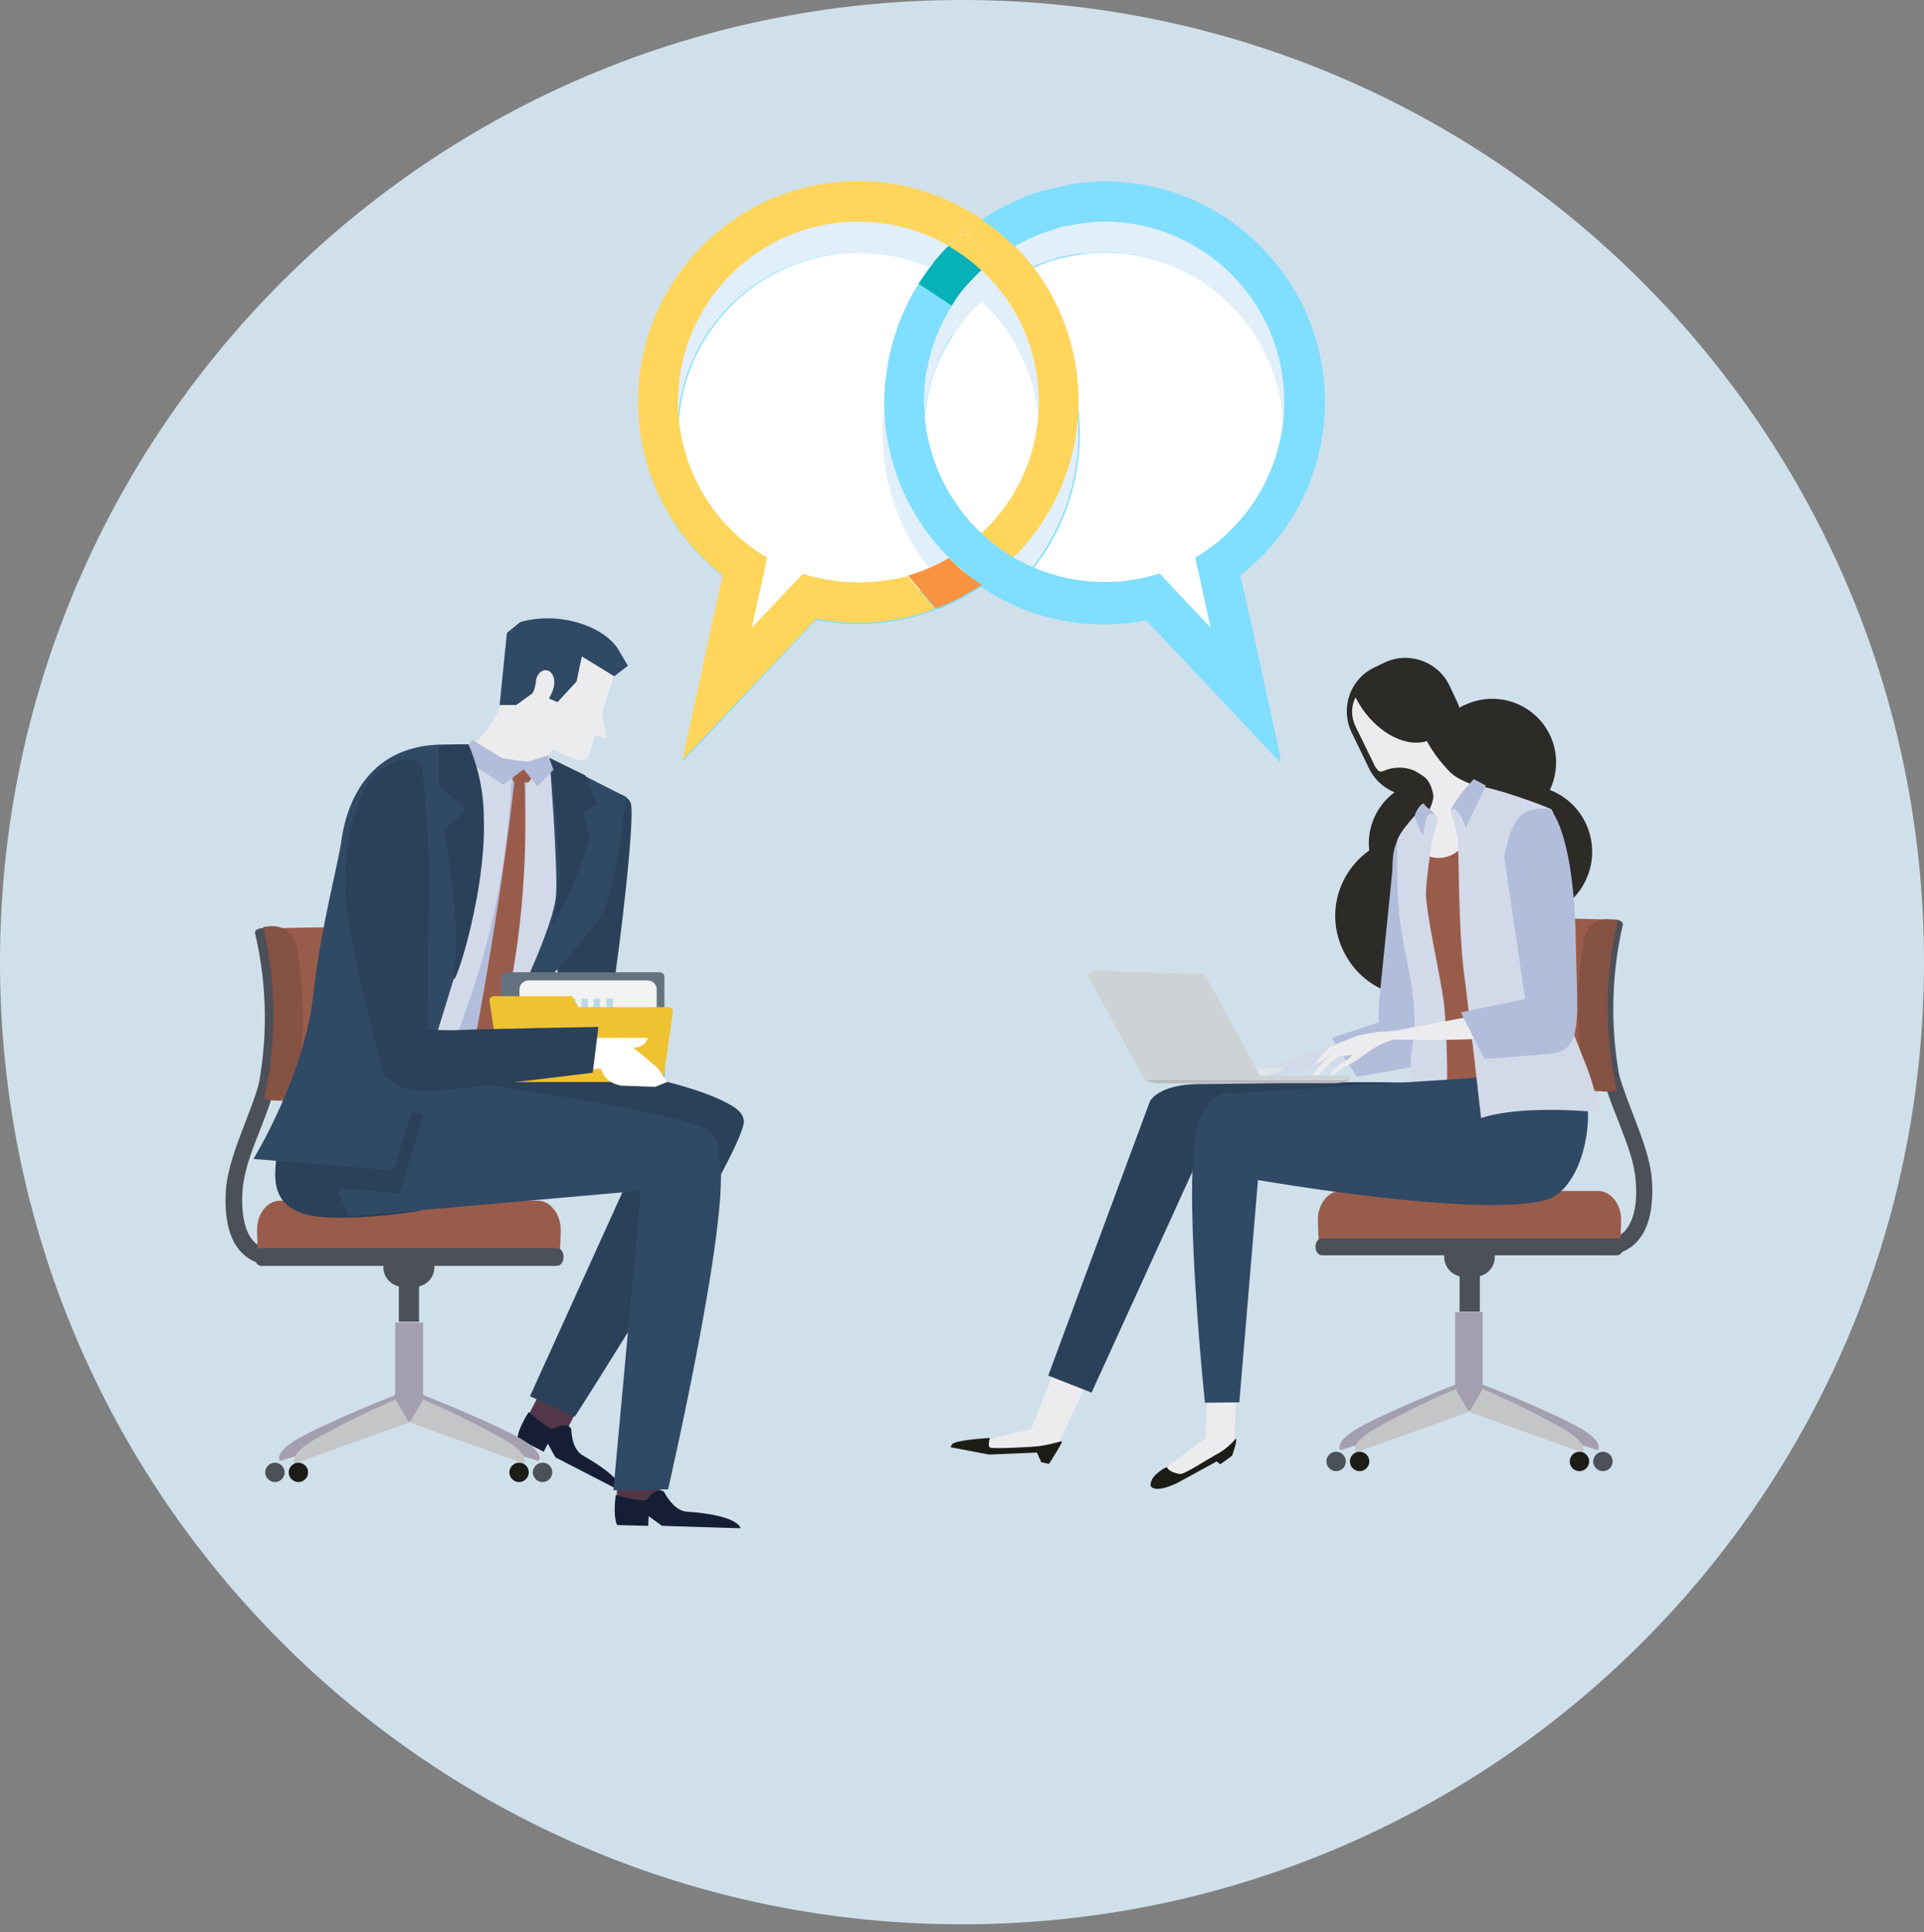 <?xml version="1.0" encoding="utf-8"?>
<!-- Generator: Adobe Illustrator 26.5.0, SVG Export Plug-In . SVG Version: 6.00 Build 0)  -->
<svg version="1.1" id="Capa_1" xmlns="http://www.w3.org/2000/svg" xmlns:xlink="http://www.w3.org/1999/xlink" x="0px" y="0px"
	 viewBox="0 0 475.2 477.1" style="enable-background:new 0 0 475.2 477.1;" xml:space="preserve">
<rect x="0" y="0" width="475.2" height="477.1" fill="#808080" stroke="none"/>
<style type="text/css">
	.st0{fill:#D0E0EA;}
	.st1{fill:#513747;}
	.st2{fill:#2B4159;}
	.st3{fill:#151E35;}
	.st4{fill:#4B5059;}
	.st5{fill:#A49FAE;}
	.st6{fill:#C4C5C7;}
	.st7{fill:#1D1D18;}
	.st8{fill:#995C4B;}
	.st9{fill:#855243;}
	.st10{fill:#304965;}
	.st11{fill:#ECECEE;}
	.st12{fill:#D2D9E8;}
	.st13{fill:#B2BDDB;}
	.st14{fill:#647280;}
	.st15{fill:#F2F2F2;}
	.st16{fill:#E0E0E0;}
	.st17{fill:url(#Path_907_00000067930558752965532440000013999386814148221341_);}
	.st18{fill:#BAD7ED;}
	.st19{fill:#EFC231;}
	.st20{fill:#FFFFFF;}
	.st21{fill:#2C2B28;}
	.st22{fill:#DFE5EA;}
	.st23{fill:#CDD3D5;}
	.st24{fill:#B7BCBE;}
	.st25{fill:#80DEFF;}
	.st26{fill:none;}
	.st27{fill:#E1EFFA;}
	.st28{fill:#06B2B8;}
	.st29{fill:#FFD55C;}
	.st30{fill:#F89440;}
	.st31{fill:#16C6CC;}
</style>
<g id="Capa_2_00000103957549337331729840000006692776077900332206_">
	<g id="Register_-_E-mail_validation">
		<path id="Path_857" class="st0" d="M237.6,0L237.6,0C106.4,0,0,106.4,0,237.6l0,0c0,131.2,106.4,237.6,237.6,237.6l0,0
			c131.2,0,237.6-106.4,237.6-237.6l0,0C475.2,106.4,368.8,0,237.6,0z"/>
		
			<rect id="Rectangle_1284" x="129.8" y="341.5" transform="matrix(0.455 -0.891 0.891 0.455 -233.662 311.406)" class="st1" width="15.4" height="10.1"/>
		<path id="Path_861" class="st2" d="M158.4,284.1l-27.5,60.7l11.1,5c0,0,44.4-69.2,41.6-73.5S159.9,281.2,158.4,284.1z"/>
		<path id="Path_862" class="st3" d="M127.8,355.2l6.5,3.3l1-2l1.9,3.4l16.5,8.5c0,0,1.1-2.8-9.8-9c-2.8-1.6-2.8-6.5-2.8-6.5
			s-0.7-2-4.4-0.1c-1,0.5-6.1-4.1-6.1-4.1S128,352.6,127.8,355.2z"/>
		<g id="Group_2102">
			<path id="Path_863" class="st4" d="M67.3,312.4c-2.6,0.1-5.1-0.8-7-2.5c-3.5-3-5-8.5-4.5-16.1c0.4-5.1,2.4-10.4,4.5-15.9
				c3.6-9.3,7.7-19.8,5.6-33.7l4-0.6c2.3,15-2.2,26.5-5.8,35.8c-2.2,5.4-3.9,10.2-4.2,14.7c-0.4,6.1,0.7,10.6,3.1,12.8
				c1.5,1.2,3.4,1.8,5.3,1.5l0.8,3.9C68.5,312.4,67.9,312.4,67.3,312.4z"/>
		</g>
		<g id="Group_2103">
			<path id="Path_864" class="st4" d="M95.1,312.4c-2.6,0.1-5.1-0.8-7-2.5c-3.5-3-5-8.5-4.5-16.1c0.4-5.1,2.4-10.4,4.5-15.8
				c3.6-9.3,7.7-19.8,5.6-33.7l4-0.6c2.3,15-2.2,26.5-5.8,35.8c-2.2,5.4-3.9,10.2-4.2,14.7c-0.4,6.1,0.7,10.6,3.1,12.8
				c1.5,1.3,3.4,1.8,5.3,1.5l0.8,3.9C96.4,312.4,95.7,312.4,95.1,312.4z"/>
		</g>
		<g id="Group_2106">
			<g id="Group_2104">
				<path id="Path_865" class="st5" d="M98.2,344.3l3.9,6l-32.9,10.5c0,0-2.2-2.1,5.8-6.3C84.4,349.6,98.2,344.3,98.2,344.3z"/>
				<path id="Path_866" class="st5" d="M104,344.3l-3.9,6l32.9,10.5c0,0,2.2-2.1-5.8-6.3C117.7,349.6,104,344.3,104,344.3z"/>
			</g>
			<rect id="Rectangle_1285" x="97.6" y="326.6" class="st5" width="6.9" height="24.5"/>
			<g id="Group_2105">
				<path id="Path_867" class="st6" d="M97.7,345.6l3.3,5.7l-28.2,10.1c0,0-1.8-2,5-6C84.3,351.8,90.9,348.5,97.7,345.6z"/>
				<path id="Path_868" class="st6" d="M104.5,345.6l-3.3,5.7l28.2,10.1c0,0,1.9-2-5-6C117.9,351.8,111.2,348.5,104.5,345.6z"/>
			</g>
			<path id="Path_869" class="st7" d="M76.1,363.6c0,1.3-1.1,2.4-2.4,2.4c-1.3,0-2.4-1.1-2.4-2.4s1.1-2.4,2.4-2.4c0,0,0,0,0,0
				C75,361.2,76.1,362.3,76.1,363.6C76.1,363.6,76.1,363.6,76.1,363.6z"/>
			<path id="Path_870" class="st7" d="M130.6,363.6c0,1.3-1.1,2.4-2.4,2.4s-2.4-1.1-2.4-2.4c0-1.3,1.1-2.4,2.4-2.4c0,0,0,0,0,0
				C129.6,361.2,130.6,362.3,130.6,363.6z"/>
			<path id="Path_871" class="st4" d="M70.3,363.6c0,1.3-1.1,2.4-2.4,2.4s-2.4-1.1-2.4-2.4c0-1.3,1.1-2.4,2.4-2.4l0,0
				C69.2,361.2,70.3,362.3,70.3,363.6z"/>
			<path id="Path_872" class="st4" d="M136.4,363.6c0,1.3-1.1,2.4-2.4,2.4c-1.3,0-2.4-1.1-2.4-2.4c0-1.3,1.1-2.4,2.4-2.4
				c0,0,0,0,0,0C135.4,361.2,136.4,362.3,136.4,363.6z"/>
		</g>
		<rect id="Rectangle_1286" x="98.5" y="317.6" class="st4" width="5" height="8.8"/>
		<path id="Path_873" class="st4" d="M107.3,312.9c0,2.7-2.2,4.9-4.9,4.9c0,0,0,0,0,0h-2.8c-2.7,0-4.9-2.2-4.9-4.8l0,0
			c0-2.7,2.2-4.9,4.9-4.9c0,0,0,0,0,0h2.8C105.1,308.1,107.2,310.3,107.3,312.9z"/>
		<path id="Path_874" class="st8" d="M138.3,308.5c0.1-0.6,0.2-4.2,0.2-4.8c0-3.9-2.6-7.2-5.7-7.2H69.2c-3.2,0-5.7,3.2-5.7,7.2
			c0,0.6,0.1,4.2,0.2,4.8H138.3z"/>
		<path id="Path_875" class="st4" d="M62.9,310.4c0,1.2,0.7,2.2,1.6,2.2h73.1c0.9,0,1.6-1,1.6-2.2l0,0c0-1.2-0.7-2.2-1.6-2.2H64.4
			C63.5,308.2,62.9,309.2,62.9,310.4z"/>
		<g id="Group_2107">
			<path id="Path_876" class="st8" d="M66.4,271.7C68,271.9,78,272,79.7,272c10.9,0.1,20.3-1.9,20.8-4.6c2.1-11.2,2.2-22.6,0.3-33.8
				c-0.4-2.7-10-4.7-21.2-4.6c-1.8,0-11.9,0.2-13.6,0.3C69.5,243.2,69.6,257.8,66.4,271.7z"/>
			<path id="Path_877" class="st4" d="M64.9,229.2c-1.2,0-2.1,0.6-1.9,1.3c3.1,13.1,3.2,26.7,0.4,39.8c-0.2,0.7,0.7,1.3,1.9,1.3l0,0
				c1.2,0,2.3-0.5,2.4-1.3c2.8-13.2,2.7-26.9-0.3-40C67.2,229.8,66.1,229.2,64.9,229.2L64.9,229.2z"/>
			<path id="Path_878" class="st9" d="M65.2,271.4c0.3,0.1,2.5,0.2,2.9,0.2c2.6-0.2,4.8-2.1,5.3-4.7c2-11,1.9-22.3-0.2-33.4
				c-0.5-2.6-2.8-4.5-5.4-4.8c-1,0-1.9,0.1-2.8,0.2C68.3,242.9,68.4,257.5,65.2,271.4z"/>
		</g>
		<path id="Path_879" class="st2" d="M140.6,198.6c0,0-6.7,49.3,0.2,59.1c6.8,9.6,9-3.5,10.6-13.3s5.5-42.3,4.4-46
			S144.9,194.5,140.6,198.6z"/>
		<path id="Path_880" class="st10" d="M149.5,245c0,0-5.3-0.6-7.9,3.7s-0.6,8.7,4.4,10.7c3.2,1.2,6.5,2,9.9,2.3l4.2-6.5
			C160.1,255.1,151.7,243.4,149.5,245z"/>
		<path id="Path_881" class="st2" d="M84.4,240.1c0,0-6.5,20-10.8,26.2c-3,4.4-5.7,13.4-5.3,17.4s-4,15.3,10.7,16.8
			c10.1,1,24.8-1.5,24.8-1.5s12.4-26.3,12.1-30s-2.7-8.1-3.2-9.9s2.9-8.9,2.9-8.9L84.4,240.1z"/>
		<g id="Group_2109">
			<path id="Path_882" class="st2" d="M106.2,280.6l69.1,3.8c0,0,13.7-5.9,6-11c-14.9-9.7-68.6-14.5-68.6-14.5L106.2,280.6z"/>
		</g>
		<path id="Path_883" class="st1" d="M152.5,360.4l-0.2,11.6l10.4,0.6l1-14.5L152.5,360.4z"/>
		<path id="Path_884" class="st10" d="M86.3,300.4l82.7-7.3c0,0,13.1-5.8,6.7-13.4c-4-4.9-68.7-14.2-80.4-14.8
			C66.6,263.3,86.3,300.4,86.3,300.4z"/>
		<path id="Path_885" class="st10" d="M159,286.4l-7.5,81.6l13.5-0.2c0,0,18.3-79.4,11.6-84.2S159.4,284.1,159,286.4z"/>
		<path id="Path_886" class="st3" d="M152.4,376.6l7.7,0.2l0.1-2.4l3.3,2.4l19.4,0.6c0,0-0.2-3.2-13.3-4.1c-3.3-0.2-5.6-4.9-5.6-4.9
			s-1.6-1.6-4.2,1.9c-0.7,0.9-7.7-1.1-7.7-1.1S151.3,374,152.4,376.6z"/>
		<path id="Path_887" class="st2" d="M104.6,275.1c-3.4,11.4-5.9,19.6-5.9,19.6l-26.2-2.3c-2.9-8.3-3.3-19.4,14.7-19.1
			C93,273.5,98.8,274.1,104.6,275.1z"/>
		<path id="Path_888" class="st11" d="M151.7,256.7l8.5-1.6l4.5,2.8l-2.7,5.8l-2.7,2.7l-3.3-0.4c0,0-6.2-1-7.4-4.6
			S151.7,256.7,151.7,256.7z"/>
		<path id="Path_889" class="st11" d="M125.5,167.5c-0.8,5.6-3.3,10.8-7.2,15c-8.7,9.1,15,8.1,15,8.1s2.7-8.4,7.3-6.3
			C147.2,187.3,129.2,166.2,125.5,167.5z"/>
		<path id="Path_890" class="st12" d="M103.4,186.8c0,0,15.9-0.9,28.4,1.6c11.7,2.3,18.7,7.7,20.3,9.2c3.3,3.1-5,22.3-16.1,37.1
			c-10.4,13.9-13.8,25.1-13.8,25.1s-44.8,3.5-47.3,2.2c3.6,1.9,5-20.8,6-22.3c3-4.8,11.6-33,13-39.4
			C94.7,197.5,99.2,188.3,103.4,186.8z"/>
		<path id="Path_891" class="st10" d="M128.3,245.9c0,0,8.4-17.6,9-24.5s-1.6-34.2-1.6-34.2l18.9,9.6c0,0-2.5,24.5-6.5,29.9
			c-2,2.7-7.9,10.4-12.4,14.6S128.3,245.9,128.3,245.9z"/>
		<path id="Path_892" class="st2" d="M136.1,228.9c0,0,0.8-1.3,2.1-12.4c0.6-5.2-2.4-29.3-2.4-29.3l8.8,4.3l2.7,7.2l-3.3,1.9
			l1.7,6.2C145.4,206.9,141.4,222,136.1,228.9z"/>
		<path id="Path_893" class="st13" d="M110.8,260.5c1.3,0.6,2.7,1.1,4,1.7c9.8-23.5,15-48.7,15.4-74.2c-1.3,0.1-2.4,0.1-3.7,0.1
			C125.9,213,120.6,237.5,110.8,260.5z"/>
		
			<rect id="Rectangle_1287" x="76.3" y="257.5" transform="matrix(0.999 -4.187566e-02 4.187566e-02 0.999 -10.782 4.271)" class="st8" width="40.4" height="4"/>
		
			<rect id="Rectangle_1288" x="108.1" y="255.7" transform="matrix(0.999 -4.170128e-02 4.170128e-02 0.999 -10.708 4.765)" class="st2" width="1.6" height="6.7"/>
		
			<rect id="Rectangle_1289" x="95.2" y="256.5" transform="matrix(0.999 -4.117812e-02 4.117812e-02 0.999 -10.616 4.172)" class="st2" width="1.5" height="6.7"/>
		
			<rect id="Rectangle_1290" x="78" y="257.2" transform="matrix(0.999 -4.205003e-02 4.205003e-02 0.999 -10.885 3.543)" class="st2" width="1.6" height="6.7"/>
		<path id="Path_894" class="st11" d="M133.3,160.2c5-3.7,18.4-2.4,18.8,1.3c0.2,1.5,0.1,2.9-0.2,4.4c-0.4,1.5-0.9,3-1.4,4.4
			c-0.1,0.3-0.2,0.7-0.4,1v0.1l-4.8,15.6c-0.2,0.4-1.1,1.1-3.3,0.4c-3-1-11.3-5.2-11.3-5.2c-0.4-0.2-3.6-7.9-4-9.6
			c-0.5-1.8-1.3-3.3-1.3-4.6C125.4,166.4,128.9,163.5,133.3,160.2z"/>
		<path id="Path_895" class="st11" d="M147.9,165l-7,4.6l-6.9,4.5l7.4,5.7l8.4,2.7l-1.5-9.3L147.9,165z"/>
		<path id="Path_896" class="st10" d="M123.4,174.1l1.8-17.8l3.3-2.7c4.8-1.3,9.9-1.2,14.7,0.3c7.9,2.5,9.8,7,9.8,7l2.1,3.5
			l-3.4,2.6l-8-4.9l-1.3,6.2l-4.7,5.1l-2.1-0.9l-0.1,0.1c0,0,2.2-3.2,1.1-5.7s-3.9-1.4-4.2,1.2s-1,3.2-1,3.2l-3.9,2.8L123.4,174.1z"
			/>
		<path id="Path_897" class="st8" d="M129.5,188.8l2.4,1.7c0,0-0.9,2.5-1.4,2.7c-1.2,0-2.5-0.1-3.7-0.2c-0.3-1-0.6-2.1-0.7-3.2
			C125.9,188.7,129.5,188.8,129.5,188.8z"/>
		<path id="Path_898" class="st13" d="M129.8,188.3l-0.5,1.6l3.4,4.3l4-4.1l-1.3-3.6L129.8,188.3z"/>
		<path id="Path_899" class="st13" d="M116.6,182.7l-2.7,4.1l10.4,7l5-3.8l1.1-1.7l-6.4-1.1L116.6,182.7z"/>
		<path id="Path_900" class="st10" d="M107.8,183.9l6.9-0.1c0,0,10.1,15.1-0.8,51.8C107,258.8,97.1,289,97.1,289l-34.5-2.8
			c0,0,12.6-20.5,14.8-40.6c1.7-15.9,5.9-31.3,6.8-37.3C85.1,201.6,88.7,185,107.8,183.9z"/>
		<path id="Path_901" class="st8" d="M127.2,191.5l2.3,0.6c0.7,14.6,0.4,39.1-6.3,63.6c-0.6,1.9-1.8,3.6-3.4,4.8l-2.2-5.2
			C117.6,255.3,124,221.4,127.2,191.5z"/>
		<path id="Path_902" class="st2" d="M105.4,263.2l-10.4,3c0,0-8.8-32.2-9.6-44.2c-1-15.1,3.2-27.6,8.2-31.5
			c7.3-5.6,10.7-1.3,10.7-1.3s1.6,18.8,1.7,25.1C105.9,220.8,105.4,263.2,105.4,263.2z"/>
		<path id="Path_903" class="st2" d="M115.7,183.8l-7.4,0.2v9.6l6.7,6.5l-5.2,4.8c0,0,4.2,24.7,2.4,34.8s8-17.5,7.3-37.6
			C119.5,195.8,118.2,189.6,115.7,183.8z"/>
		<g id="Group_2111">
			<path id="Path_904" class="st14" d="M123.8,265.9c0,0.6,0.5,1.1,1.1,1.1c0,0,0,0,0,0H163c0.6,0,1.1-0.5,1.1-1.1c0,0,0,0,0,0
				v-24.7c0-0.6-0.5-1.1-1.1-1.1c0,0,0,0,0,0h-38.1c-0.6,0-1.1,0.5-1.1,1.1V265.9z"/>
			<g id="Group_2110">
				<path id="Path_905" class="st15" d="M130.6,266.7c-1.3,0-2.3-1-2.3-2.3v-20c0-1.3,1-2.3,2.3-2.3h29.3c1.3,0,2.3,1,2.3,2.3v13.9
					l-8.5,8.5L130.6,266.7z"/>
				<path id="Path_906" class="st16" d="M154.4,259l-7.6,7.7h6.8l0.7-0.8L154.4,259z"/>
				
					<linearGradient id="Path_907_00000143584721153674963550000010311438555338235050_" gradientUnits="userSpaceOnUse" x1="3364.149" y1="-3881.194" x2="3363.189" y2="-3880.234" gradientTransform="matrix(8.45 0 0 8.45 -29190 33976.258)">
					<stop  offset="0" style="stop-color:#B886F1"/>
					<stop  offset="1" style="stop-color:#7AC9FC"/>
				</linearGradient>
				<path id="Path_907" style="fill:url(#Path_907_00000143584721153674963550000010311438555338235050_);" d="M162.1,258.1H156
					c-1.3,0-2.3,1-2.3,2.3v6.2L162.1,258.1z"/>
				<rect id="Rectangle_1291" x="146.6" y="246.6" class="st18" width="1.6" height="15.4"/>
				<rect id="Rectangle_1292" x="143.6" y="246.6" class="st18" width="1.6" height="15.4"/>
				<rect id="Rectangle_1293" x="140.5" y="246.6" class="st18" width="1.6" height="15.4"/>
				<rect id="Rectangle_1294" x="149.8" y="246.6" class="st18" width="1.6" height="11.6"/>
			</g>
			<path id="Path_908" class="st19" d="M120.9,247.1c0-0.6,0.5-1.1,1.1-1.1h19.3l1.6,2.7h22.2c0.6,0,1.1,0.5,1.1,1.1c0,0,0,0,0,0
				v0.1l-2.3,16.2c0,0.6-0.5,1.1-1.1,1.1h-38c-0.6,0-1.1-0.5-1.1-1.1L120.9,247.1z"/>
		</g>
		<path id="Path_909" class="st20" d="M144.5,264.5c0,0,3.9-1,4-0.4c1,3.6,5,4,5,4l8.3,0.3l3-1.2l-2.3-3.4l-3.9-3.3
			c0,0-5-4.2-6.1-4.1c-2.4,0.4-3.1,0-7.6,0.3L144.5,264.5z"/>
		<path id="Path_910" class="st20" d="M146.1,256.3c0.2,1.3,1.9,2.5,4.1,2.5h5.7c2.1,0,3.8-1,4.1-2.5H146.1z"/>
		<path id="Path_911" class="st2" d="M94.8,264.3c0,0,1.3,6.1,13.3,5s38.3-4.4,38.3-4.4l1.4-11.3c0,0-29.8,0.5-35.2,0.8
			S95.6,252,94.8,264.3z"/>
		<g id="Group_2114">
			<path id="Path_912" class="st4" d="M396.5,309.9c2.6,0.1,5.1-0.8,7-2.5c3.5-3,5-8.5,4.5-16c-0.4-5.1-2.4-10.3-4.5-15.8
				c-3.6-9.3-7.6-19.7-5.6-33.6l-3.9-0.6c-2.3,14.9,2.1,26.4,5.8,35.7c2.1,5.4,3.9,10.1,4.2,14.6c0.5,6.1-0.7,10.5-3.1,12.7
				c-1.5,1.2-3.4,1.7-5.3,1.5l-0.8,3.9C395.4,309.9,395.9,310,396.5,309.9z"/>
		</g>
		<g id="Group_2117">
			<g id="Group_2115">
				<path id="Path_913" class="st5" d="M365.7,341.7l-3.9,5.9l32.8,10.5c0,0,2.2-2.1-5.9-6.3C379.4,347,365.7,341.7,365.7,341.7z"/>
				<path id="Path_914" class="st5" d="M360,341.7l3.9,5.9l-32.8,10.5c0,0-2.2-2.1,5.9-6.3C346.3,347,360,341.7,360,341.7z"/>
			</g>
			<rect id="Rectangle_1295" x="359.4" y="324" class="st5" width="6.8" height="24.4"/>
			<g id="Group_2116">
				<path id="Path_915" class="st6" d="M366.2,343l-3.3,5.7l28,10c0,0,1.9-2-5-6C379.5,349.1,372.9,345.9,366.2,343z"/>
				<path id="Path_916" class="st6" d="M359.5,343l3.3,5.7l-28,10c0,0-1.9-2,5-6C346.2,349.1,352.8,345.9,359.5,343z"/>
			</g>
			<circle id="Ellipse_75" class="st7" cx="390.1" cy="360.9" r="2.4"/>
			<circle id="Ellipse_76" class="st7" cx="335.8" cy="360.9" r="2.4"/>
			<circle id="Ellipse_77" class="st4" cx="395.9" cy="360.9" r="2.4"/>
			<circle id="Ellipse_78" class="st4" cx="330" cy="360.9" r="2.4"/>
		</g>
		<rect id="Rectangle_1296" x="360.5" y="315.1" class="st4" width="5" height="8.8"/>
		<path id="Path_917" class="st4" d="M356.7,310.4c0,2.7,2.2,4.9,4.9,4.9h2.7c2.7,0,4.9-2.2,4.9-4.9l0,0c0-2.7-2.2-4.9-4.9-4.9h-2.7
			C358.9,305.6,356.7,307.7,356.7,310.4z"/>
		<path id="Path_918" class="st8" d="M325.7,306c-0.1-0.6-0.2-4.1-0.2-4.8c0-3.9,2.5-7.1,5.7-7.1h63.5c3.1,0,5.7,3.2,5.7,7.1
			c0,0.6-0.1,4.2-0.2,4.8H325.7z"/>
		<path id="Path_919" class="st4" d="M401,307.9c0,1.2-0.8,2.1-1.6,2.1h-72.9c-0.9,0-1.6-1-1.6-2.1l0,0c0-1.2,0.7-2.1,1.6-2.1h72.9
			C400.3,305.8,400.9,306.8,401,307.9L401,307.9z"/>
		<g id="Group_2118">
			<path id="Path_920" class="st8" d="M397.4,269.4c-1.6,0.1-11.5,0.3-13.2,0.3c-10.9,0.1-20.2-1.9-20.8-4.6
				c-2.1-11.1-2.2-22.6-0.3-33.7c0.4-2.7,10-4.7,21.1-4.6c1.8,0,11.9,0.2,13.5,0.3C394.3,240.9,394.2,255.4,397.4,269.4z"/>
			<path id="Path_921" class="st4" d="M398.9,227.1c1.2,0,2.1,0.6,1.9,1.3c-3,13-3.1,26.6-0.4,39.7c0.1,0.7-0.7,1.3-1.9,1.3l0,0
				c-1.2,0-2.3-0.5-2.5-1.3c-2.8-13.1-2.7-26.7,0.3-39.8C396.6,227.6,397.7,227,398.9,227.1L398.9,227.1z"/>
			<path id="Path_922" class="st9" d="M399.4,269.4c-0.3,0.1-2.5,0.1-2.9,0.2c-2.6-0.2-4.8-2.1-5.3-4.7c-2-11-1.9-22.2,0.1-33.2
				c0.5-2.6,2.7-4.6,5.4-4.7c1,0,1.9,0.1,2.9,0.2C396.3,241.1,396.2,255.5,399.4,269.4z"/>
		</g>
		<path id="Path_923" class="st21" d="M339.6,214.9c3.6,7.9,13,11.3,20.9,7.7s11.3-13,7.7-20.9c-3.6-7.9-13-11.3-20.9-7.7l-0.3,0.1
			C339.2,197.9,335.9,207.1,339.6,214.9z"/>
		<path id="Path_924" class="st21" d="M331.7,234.6c4.6,10,16.4,14.3,26.4,9.7s14.3-16.4,9.7-26.4c-4.6-10-16.4-14.3-26.4-9.7
			l-0.3,0.1C331.2,213.1,327,224.8,331.7,234.6z"/>
		<g id="Group_2122">
			<g id="Group_2121">
				<g id="Group_2120">
					<path id="Path_925" class="st12" d="M348.2,256c0,0,0.6,2.6-11.9,5.7s-31.5,4.8-31.5,4.8l28-9.9
						C332.9,256.5,343.8,253.2,348.2,256z"/>
					<path id="Path_926" class="st22" d="M314.9,264.9c-5.9,1.7-7.6,5.3-9.6,6.9c-1.4,1.1-2.8,2.3-4,3.6c0.6-2.9,2.5-3.5,3.2-4.6
						s0.6-0.6-1.5-0.1c-1.2,0.2-2.7,3-3.9,4.5c-0.4,0.7-1.1,1.3-1.8,1.7c0.6-1.7,1.4-3.3,2.4-4.8c1.3-2.1,2.9-4,4.8-5.7
						c1.1-0.8,5-2.1,7.9-2.5C315.5,263.3,319.2,263.7,314.9,264.9z"/>
					<path id="Path_927" class="st22" d="M304.7,266.4c-1.7,1-3.3,2.1-4.8,3.3c-0.4,0.6-2,3.6-2,3.6c0.9-0.4,1.7-1.1,2.3-1.9
						C301.6,269.6,303.1,267.9,304.7,266.4z"/>
				</g>
				<path id="Path_928" class="st13" d="M341.3,252.2c0,0,11.6-2.6,12.8,4.4c0.7,3.9-1.6,6-5,6.8c-6.5,1.3-14,2.5-14,2.5l-6.2-9.6
					L341.3,252.2z"/>
			</g>
			<path id="Path_929" class="st13" d="M340.7,246.5l3.2-31.6c0,0-0.2-8.2,2.7-8.1c4.3,0.2,5.1,7.4,5.5,9.9
				c0.7,5.2,1.9,7.3,1.8,20.4c-0.1,8.1,0.5,17.3,0,22.7c-0.4,3.8-4-0.5-7.9-0.7C338.9,258.5,340.7,246.5,340.7,246.5z"/>
		</g>
		<path id="Path_930" class="st11" d="M271.4,335l-10.6,22.9l-14.6,0.3l-7.4-1.5l15.9-3.8l8.5-21.3L271.4,335z"/>
		<path id="Path_931" class="st7" d="M259.1,361.5l-1.9-0.4l-1.1-2.4l-11.8,0.5l-9.5-1.8c0.1-0.4,0.3-0.8,0.7-1c1.7-0.9,9-1.3,9-1.3
			s-0.7,2.1,0.1,2.4s9.9-0.1,12.1-0.4c3.8-0.5,5.7-1.5,5.6-1C262,356.9,259.1,361.5,259.1,361.5z"/>
		<path id="Path_932" class="st2" d="M329.8,288.5l-34.5-0.9l-25.7,56.3l-10.7-4.2l25.1-67.7c0,0,2-4.3,12.4-4.3
			c10.2,0,51.1-1.1,55.8,0.1C363.1,270.8,327.8,279.1,329.8,288.5z"/>
		<path id="Path_933" class="st21" d="M354.3,194.9c3.7,7.9,13,11.3,20.9,7.7c7.9-3.7,11.3-13,7.7-20.9c-3.7-7.9-13-11.3-20.9-7.7
			l-0.3,0.1C353.9,177.9,350.6,187.1,354.3,194.9z"/>
		<path id="Path_934" class="st21" d="M338.2,189.9c2.9,5.8,10,8.3,15.9,5.5l0.2-6.4c5.9-2.9,8.3-10,5.5-15.9l-1.9-4
			c-2.9-5.8-10-8.3-15.9-5.5l-2.7,1.3c-5.9,2.9-8.3,10-5.5,15.9L338.2,189.9z"/>
		<path id="Path_935" class="st11" d="M334.8,172.2c0.5,1,1.1,2,1.7,2.9c4.4,6.3,11.1,9.5,15.9,7.9c1.5,2.7,3.4,5.3,5.6,7.5
			c2.1,2.3,6.8,3.6,6.8,3.6c3.1,4.4,1.3,17.1-9.7,18.4c-6.7,0.8-5.3-6.2-3-10.6c1.1-2.1,2.1-4.4,1.9-5.6c-0.8-4.1-2.3-4.6-4.7-6
			c-2.4-1-5.2-1-7.6,0.1c-0.4,0.1-0.7,0.2-1.1,0.1c-0.6-0.6-1.1-1.3-1.4-2.1l-4.3-8.8C333.7,177.3,333.6,174.6,334.8,172.2z"/>
		<path id="Path_936" class="st8" d="M369.6,277.3c0,0-5,1-6.5,1.6c-1.9,0.7-7.3-0.2-7.3-0.2s-0.7-27.1-2-36.6s-3.8-12-3.8-15
			c-0.1-3.2,0.4-6.4,1.3-9.5c0.8-3.6-1.6-8.5-0.7-7.6c1.3,1.5,6.4,3.9,11-1.3C362.2,207.8,369.6,277.3,369.6,277.3z"/>
		<path id="Path_937" class="st12" d="M351.6,199.1c0,0-6.9,6.9-6.6,9.2s-0.5,11.9,1.2,22s2.8,12.7,3.1,20.2
			c0.3,7.5-1.5,9.1-0.8,18.2c0.5,7.1,1.6,13.5,1.6,13.5c2.1,0.5,4.3-0.2,5.7-1.8c2.5-2.7,1.6-27.5,0.7-33.7s-4.5-22.2-4.3-26.5
			s1.6-14.5,2.4-15.8C356.4,201.1,352.2,199.4,351.6,199.1z"/>
		<path id="Path_938" class="st13" d="M351.6,198.4c0.2,0.3,0.5,0.6,0.8,0.9c0.7,0.5,1.4,1.2,2,1.9c0,0-1.4-0.7-1.9,0.5
			c-0.5,1.5-0.8,3.1-1,4.7c0,0-2.5-4.2-1.9-5.6C350.7,198.5,351.6,198.4,351.6,198.4z"/>
		<path id="Path_939" class="st21" d="M361.1,214.9c2.5,8.7,11.6,13.7,20.3,11.2c8.7-2.5,13.7-11.6,11.2-20.3
			c-2.5-8.7-11.6-13.7-20.3-11.2c0,0,0,0,0,0l-0.3,0.1C363.4,197.3,358.5,206.3,361.1,214.9z"/>
		<path id="Path_940" class="st11" d="M305.4,340l-0.5,16l-3.3,3.9l-8.8,5l-6.5-1.2l11.4-8.5l0.8-16.8L305.4,340z"/>
		<path id="Path_941" class="st7" d="M304.3,359.5l-2.9,2.1l-0.9-0.7l-9.7,5.3c0,0-5.1,2.6-6.5,0.9c-0.4-0.5,0.1-2.3,1.8-3.5
			c0.6-0.5,1.3-1,2.1-1.3c0,0,0.4,1.3,3.3,1.7c1,0.1,6.7-3.6,8.7-4.7c3.5-1.8,5-4.2,5.1-4C305.6,355.9,304.3,359.5,304.3,359.5z"/>
		<path id="Path_942" class="st10" d="M373.7,255.5l-4.1,9.9l-7.1,0.9l-57.8,3.7c0,0-5.2-1.6-8.5,6.6c-4.7,11.6,1.4,69.8,1.4,69.8
			l8.5-0.1l4.6-54.9c0,0,55.5,9.7,71.5,4.8c6.2-1.9,10.8-12.8,9.9-23.6c-0.7-8.6-6.4-16.5-6.4-16.5L373.7,255.5z"/>
		<path id="Path_943" class="st12" d="M365.8,276.1c0,0-2.7-24.2-4.2-35.7s-1.2-30.7-1.6-33.4c-0.4-2.3-1-4.6-1.8-6.8
			c0,0,2.8-6.2,6.5-6.1c3.2,0.1,13.4,3.6,18.2,5.6c3.4,1.4,1.6,40,1.9,42c1.1,7.3,4.7,15.7,7,21.5c1.4,3.7,2.5,7.6,3.3,11.5
			C395.1,274.7,376.6,272.6,365.8,276.1z"/>
		<path id="Path_944" class="st13" d="M364,192.4l-2.7,3c0,0-3.8,5.3-2.6,4.5c1.5-1,3.3,4.5,3.3,4.5l5-10.4L364,192.4z"/>
		<g id="Group_2123">
			<path id="Path_945" class="st11" d="M386.1,251.2c0,0,4.2,3-11.7,4.7c-15.9,1.7-39.7,0.5-39.7,0.5l36.5-6.9
				C371.1,249.3,381.2,247.3,386.1,251.2z"/>
			<path id="Path_946" class="st11" d="M347.3,256.1c-7.6,1-10.3,4.9-13.2,6.3c-1.9,1-3.8,2.2-5.6,3.5c1.3-3.2,3.7-3.6,4.8-4.7
				s0.8-0.6-1.9-0.4c-1.6,0.1-3.9,2.9-5.6,4.5c-0.7,0.7-1.6,1.3-2.5,1.6c1.1-1.8,2.4-3.5,3.9-5c2.1-2.2,4.4-4.1,7-5.7
				c1.6-0.8,6.6-1.6,10.2-1.6C348.4,254.4,352.8,255.3,347.3,256.1z"/>
			<path id="Path_947" class="st11" d="M334.4,256.1c0,0-5.6,2.1-6.5,2.9c-0.7,0.6-3.2,3.8-3.2,3.8c1.2-0.3,2.3-1,3.2-1.9
				C330,259.2,332.2,257.6,334.4,256.1z"/>
		</g>
		<path id="Path_948" class="st13" d="M376.7,246.7l-5.2-35.1c0,0,1.3-7.3,3.6-9.7c2.7-3,7.7-2.1,7.7-2.1s5.9,4.9,6.4,32.7
			c0.3,19.1,2,26.9-6.2,27.7c-7.6,0.7-16.4,1.3-16.4,1.3l-5.8-11.5L376.7,246.7z"/>
		<rect id="Rectangle_1297" x="283" y="265.6" class="st23" width="50.3" height="1"/>
		<path id="Path_949" class="st23" d="M311.2,265.6c0,0.8-0.5,1.4-1.3,1.5h-25.8c-0.7,0-1.6-0.5-2.5-2.5l-12.8-23.4
			c-0.1-0.7,0.5-1.4,1.2-1.5c0,0,0,0,0,0h0.3l26.5,0.8c0.7,0.1,1.3,0.7,1.7,1.8L311.2,265.6z"/>
		<path id="Path_950" class="st24" d="M308,266.7h25.5c-1.3,0.6-2.7,0.8-4.1,0.8h-42.5c-1.4,0.1-2.8-0.2-4.1-0.8H308z"/>
		<path id="Path_951" class="st25" d="M306.3,142.1c23.7-18.5,27.9-52.7,9.3-76.4c-10.3-13.2-26.1-20.9-42.8-20.9h-0.1
			c-1,0-1.9,0-2.8,0.1c-0.2,0-0.4,0.1-0.7,0.1c-0.8,0.1-1.5,0.1-2.2,0.2c-0.2,0-0.4,0.1-0.6,0.1c-0.7,0.1-1.5,0.2-2.2,0.3l-0.4,0.1
			l-2.4,0.5c-0.1,0-0.1,0.1-0.2,0.1c-0.8,0.2-1.6,0.4-2.5,0.6h-0.1c-0.9,0.2-1.7,0.5-2.6,0.7l0,0c-1.7,0.6-3.5,1.2-5.1,2l0,0
			c-3,1.3-5.8,2.9-8.4,4.7c-9-6.1-19.6-9.3-30.4-9.3H212c-30.1,0.1-54.4,24.5-54.3,54.6c0,16.7,7.7,32.5,20.9,42.8l-2.4,10.8
			l-7.6,34.9l24.4-25.9l8.6-9.1c3.5,0.7,7,1,10.5,1h0.1c6.4,0,12.7-1.2,18.7-3.4c0.7-0.2,1.3-0.4,2-0.7c3.3-1.4,6.5-3.1,9.4-5.1
			c8.9,6.1,19.5,9.3,30.2,9.3h0.1c3.5,0,7.1-0.3,10.5-1l8.6,9.1l24.5,26l-7.6-34.8L306.3,142.1z"/>
		<g id="Group_2128">
			<path id="Path_952" class="st26" d="M313.1,126c1.5-3.2,2.7-6.7,3.4-10.2c-1.3,3.5-2.7,7.6-2.7,7.6S313.4,124.7,313.1,126z"/>
			<path id="Path_953" class="st26" d="M285.3,148.6c-0.3-0.5-12.8,1-15.2,1.1c-1.9,0.1-7.4,0.1-10.2-0.1c4.1,1.3,8.4,1.9,12.7,1.9
				h0.1c4.6,0,9.1-0.7,13.4-2.1C285.8,149.2,285.5,148.9,285.3,148.6z"/>
			<path id="Path_954" class="st26" d="M302.3,140v0.4c3.5-3.1,6.5-6.7,8.9-10.8c-2.3,2-6.9,5.5-6.9,5.5
				C303.5,136.7,302.8,138.4,302.3,140z"/>
			<path id="Path_955" class="st26" d="M288.9,152l10.2,10.8l-1-4.3c-1.5,0-2.7-0.1-3-0.4C293.1,155.9,291,153.9,288.9,152z"/>
			<path id="Path_956" class="st26" d="M203.6,147.8c-0.5,0-4.9,0-6,1.5s-8.6,8.4-9.2,9.4c-0.5,0.5-1.2,0.8-1.9,1l-0.7,3.1
				l12.6-13.3c4.4,1.4,9.1,2.2,13.7,2.1h0.1c4,0,8.1-0.6,11.9-1.7c0.1-0.1,0.4-0.1,0.5-0.1c3.4-1,6.6-2.4,9.7-4.2
				c-0.6-0.6-1.1-1.3-1.7-1.9c-2.6,1.1-16.1,6-17.1,6.3C214.4,150.4,204,147.8,203.6,147.8z"/>
			<path id="Path_957" class="st26" d="M178.6,135.7c-0.7-1.1-3.6-4.8-6.3-8.4c2.8,5.4,6.6,10.2,11.3,14l-0.1-0.3
				C181.7,139.4,180,137.6,178.6,135.7z"/>
			<path id="Path_958" class="st26" d="M250.4,145.6c1.7,1,3.5,1.8,5.3,2.6c-1.5-0.8-3.4-1.9-5.1-2.9
				C250.6,145.4,250.5,145.5,250.4,145.6z"/>
			<path id="Path_959" class="st20" d="M212,52.6L212,52.6c4.1,0,8.2,0.4,12.2,1.3c-9.6-2.7-21.6-5.9-22.2-5.9c0,0-2.9,1.3-3.6,1.5
				s-11.9,7.4-13.3,7.9c-0.7,0.2-3.3,3.3-6.1,6.4C188.5,56.5,200.1,52.6,212,52.6L212,52.6z"/>
			<path id="Path_960" class="st20" d="M264.2,53.2c0.7-0.2,1.5-0.2,2.2-0.3c0.2,0,0.4-0.1,0.6-0.1c0.7-0.1,1.5-0.1,2.2-0.2
				c0.2,0,0.5-0.1,0.7-0.1c1-0.1,1.9-0.1,2.8-0.1h0.1c11,0,21.7,3.4,30.7,9.6c-1.4-1.8-2.9-3.5-4.5-5.2c-0.5,0-16.5-6.5-22.7-6.5
				s-11,2.6-12,2.6c-0.4,0-0.7,0.1-1.1,0.2l0.4-0.1C263.9,53.3,264.1,53.2,264.2,53.2z"/>
			<path id="Path_961" class="st20" d="M250.9,57.2L250.9,57.2c1.2-0.5,2.5-1,3.8-1.4c-4.9,1.3-9.8,2.8-9.8,2.8l-8.9-1.3
				c0,0-3-0.8-7.3-2c4.9,1.6,9.5,3.8,13.8,6.7C245.1,60,247.9,58.4,250.9,57.2z"/>
			<path id="Path_962" class="st27" d="M261.5,53.7c-0.1,0-0.1,0.1-0.2,0.1c-0.8,0.1-1.6,0.4-2.5,0.6h-0.1c-0.9,0.2-1.7,0.5-2.6,0.7
				l0,0c-0.4,0.2-1,0.4-1.4,0.5c3.5-1,7-1.9,8.8-2.4C262.8,53.4,262.2,53.6,261.5,53.7z"/>
			<path id="Path_963" class="st27" d="M224.2,53.9l4.4,1.3C227.2,54.7,225.7,54.3,224.2,53.9z"/>
			<path id="Path_964" class="st27" d="M286.2,149.5c0.7,0.6,1.6,1.5,2.7,2.4l-2.4-2.5C286.4,149.5,286.3,149.5,286.2,149.5z"/>
			<g id="Group_2127">
				<path id="Path_965" class="st20" d="M218.5,102.4c0-0.2,0-0.4,0.1-0.6c0.1-1.4,0.3-2.8,0.6-4.2c0.1-0.2,0.1-0.4,0.1-0.7
					c0.3-1.4,0.6-2.8,1-4.2c0-0.2,0.1-0.2,0.1-0.4c0.8-2.9,1.8-5.7,3.1-8.4l0,0c0.6-1.4,1.4-2.8,2.1-4.1l0,0
					c0.4-0.7,0.8-1.3,1.2-1.9l0,0c1-1.6,2.1-3.2,3.3-4.7c0.2-0.3,0.5-0.6,0.7-0.9c1.1-1.3,2.3-2.7,3.6-3.9c-6.8-4-14.5-6-22.3-6H212
					c-24.6,0.1-44.5,20.1-44.4,44.7l0,0c0,7,1.7,13.9,4.9,20.1c2.7,3.6,5.6,7.3,6.3,8.4c1.4,1.9,3.1,3.7,4.9,5.3l0.1,0.3
					c0.4,1.1,1.8,4.8,1.3,5.7s-2.1,13.6-2.1,13.6c1.2-0.2,2.4-0.6,3.6-1c0.7-0.2,1.4-0.5,1.9-1c0.7-1,8.1-7.9,9.2-9.4s5.5-1.5,6-1.5
					s10.8,2.6,12,2.3c1-0.3,14.5-5.2,17.1-6.3c-9.3-10.1-14.4-23.2-14.4-36.9C218.3,105.3,218.3,103.8,218.5,102.4z"/>
				<path id="Path_966" class="st20" d="M242.4,74.4c-1.9,1.7-3.6,3.6-5.2,5.6v0.1c-0.8,1-1.6,2.1-2.2,3.3c-3.1,4.9-5.2,10.3-6.1,16
					c0,0.1,0,0.2-0.1,0.2c-0.2,1.1-0.3,2.2-0.4,3.3c0,0.2,0,0.4-0.1,0.6c-0.1,1.1-0.1,2.2-0.1,3.4c0,12.4,5.1,24.3,14.2,32.7
					c18-16.7,19.1-44.9,2.4-62.9c0,0,0,0,0,0C244,75.9,243.2,75.2,242.4,74.4L242.4,74.4z"/>
				<path id="Path_967" class="st20" d="M272.9,62.4h-0.1c-1.3,0-2.5,0.1-3.7,0.2h-0.4c-1.2,0.1-2.3,0.3-3.5,0.5
					c-0.1,0-0.4,0.1-0.5,0.1c-1.1,0.2-2.3,0.5-3.4,0.7c-0.1,0.1-0.3,0.1-0.4,0.2c-1.2,0.3-2.3,0.7-3.4,1.1l0,0
					c-2.4,0.9-4.7,2-6.9,3.3c21.3,21.1,21.5,55.4,0.4,76.7l-0.2,0.2c1.6,1,3.6,2.1,5,2.9c1.4,0.6,2.8,1.1,4.2,1.5
					c2.8,0.1,8.2,0.1,10.2,0.1c2.5-0.1,14.9-1.6,15.2-1.1c0.3,0.3,0.6,0.6,0.9,0.9c0.1,0,0.1-0.1,0.3-0.1l2.4,2.5
					c2.7,2.4,5.9,5.5,6.3,6s1.5,0.5,3,0.4c2.6,0,5.9-0.5,5.8-1.1c-0.1-1-0.5-6.3-1-8.6c-0.4-2.8-0.6-5.6-0.7-8.4v-0.4
					c0.6-1.6,1.2-3.3,1.9-4.8c0,0,4.6-3.5,6.9-5.5c0.7-1.2,1.4-2.4,1.9-3.7c0.4-1.3,0.7-2.6,0.7-2.6l2.7-7.6
					c0.6-2.9,0.9-5.8,0.9-8.7C317.3,82.5,297.5,62.5,272.9,62.4z"/>
			</g>
			<path id="Path_968" class="st27" d="M312.5,128.4c0.1-0.3,0.4-1.3,0.6-2.4c-0.6,1.3-1.3,2.5-1.9,3.7
				C311.9,129,312.4,128.6,312.5,128.4z"/>
			<path id="Path_969" class="st27" d="M258.5,149.6c0.1,0,0.7,0.1,1.5,0.1c-1.4-0.4-2.8-0.9-4.2-1.5
				C256.6,148.7,257.5,149.2,258.5,149.6z"/>
			<path id="Path_970" class="st27" d="M165.7,89c-0.7,1.8-1.6,15.9-1.5,17.9s2.6,12.2,2.7,13c0.1,0.4,2.7,3.8,5.3,7.3
				c-11.2-21.9-2.6-48.7,19.3-59.9c6.3-3.2,13.2-4.9,20.2-4.9h0.2c7.8,0,15.5,2.1,22.3,6c-1.3,1.2-2.5,2.6-3.6,3.9
				c-0.2,0.3-0.5,0.6-0.7,0.9c-1.2,1.5-2.3,3.1-3.4,4.7l0,0c-0.4,0.7-0.8,1.3-1.2,1.9l0,0c-0.7,1.3-1.5,2.7-2.1,4.1l0,0
				c-1.3,2.7-2.3,5.6-3.1,8.4c0,0.2-0.1,0.2-0.1,0.4c-0.4,1.3-0.7,2.8-1,4.2c-0.1,0.2-0.1,0.4-0.1,0.7c-0.2,1.4-0.4,2.8-0.6,4.2
				c0,0.2,0,0.4-0.1,0.6c-0.1,1.5-0.2,3-0.2,4.4c-0.1,13.7,5.1,26.9,14.4,36.9c0.1-0.1,0.2-0.1,0.4-0.1c1.3-0.7,8.4-3,9.2-3.6
				s4.7,3,4.7,3s1.7,1,3.8,2.2c21.2-21.2,21.2-55.5,0-76.7c0,0,0,0,0,0l-0.2-0.2c2.2-1.3,4.5-2.4,6.9-3.3l0,0
				c1.1-0.4,2.3-0.7,3.4-1.1c0.1,0,0.3-0.1,0.4-0.2c1.1-0.3,2.2-0.5,3.4-0.7c0.2-0.1,0.3-0.1,0.5-0.1c1.2-0.2,2.3-0.4,3.5-0.4h0.4
				c1.2-0.1,2.5-0.2,3.7-0.2h0.1c24.6,0.1,44.5,20.1,44.4,44.7l0,0c0,2.9-0.3,5.8-0.9,8.7c0.7-2.1,1.5-3.9,1.9-4.7
				c1-2.1-0.1-10.2,0-13.1s0.3-11.8,0.1-12.3s-5.6-12.2-5.6-12.2s-5.2-6.5-9.1-11.3c-9-6.2-19.7-9.6-30.7-9.6h-0.1
				c-1,0-1.9,0-2.8,0.1c-0.2,0-0.4,0-0.7,0.1c-0.7,0.1-1.5,0.1-2.2,0.2c-0.2,0-0.4,0.1-0.6,0.1c-0.7,0.1-1.5,0.2-2.2,0.3l-0.7,0.2
				c-1.8,0.5-5.3,1.4-8.8,2.4c-1.3,0.4-2.5,0.9-3.7,1.4l0,0c-3,1.3-5.8,2.9-8.5,4.8c-4.3-2.9-8.9-5.1-13.8-6.7
				c-1.4-0.4-2.9-0.8-4.4-1.3c-4-0.9-8-1.3-12.1-1.3h-0.1c-11.9,0-23.4,4-32.9,11.2c-2.7,3.2-5.5,6.6-6.1,7.5
				C171.9,73,166.4,87.3,165.7,89z M237.2,80c1.6-2,3.3-3.8,5.2-5.6c18,16.7,19,44.8,2.3,62.7c0,0,0,0,0,0c-0.8,0.8-1.5,1.6-2.4,2.3
				c-9.1-8.4-14.3-20.3-14.2-32.7c0-1.1,0.1-2.3,0.1-3.4c0-0.2,0-0.4,0.1-0.6c0.1-1.1,0.2-2.2,0.4-3.3c0-0.1,0-0.2,0.1-0.2
				c1-5.7,3.1-11.1,6.1-16C235.8,82.2,236.5,81.1,237.2,80L237.2,80z"/>
		</g>
		<g id="Group_2129">
			<path id="Path_971" class="st26" d="M266.5,99c0.1,14.5-5.7,28.5-16.1,38.7c6.7,3.9,14.4,6,22.2,6h0.1c4.7,0,9.3-0.7,13.7-2.1
				l12.6,13.4l-3.8-17.3c21.2-12.4,28.4-39.7,15.9-61c-8-13.6-22.5-21.9-38.2-22h-0.1c-1.3,0-2.4,0.1-3.7,0.2c-0.2,0-0.3,0-0.5,0.1
				c-1.2,0.1-2.3,0.3-3.5,0.5c-0.1,0-0.4,0.1-0.5,0.1c-1.1,0.2-2.3,0.5-3.4,0.7c-0.1,0.1-0.3,0.1-0.4,0.2c-1.2,0.3-2.3,0.7-3.4,1.1
				l0,0c-2.4,0.9-4.7,2-6.9,3.3C260.7,70.9,266.4,84.7,266.5,99z"/>
			<path id="Path_972" class="st26" d="M237.2,72.3L237.2,72.3c-0.7,1.1-1.6,2.2-2.2,3.3c-3.1,4.9-5.2,10.3-6.1,16
				c0,0.1,0,0.2-0.1,0.2c-0.2,1.1-0.3,2.2-0.4,3.3c0,0.2,0,0.4-0.1,0.6c-0.1,1.1-0.1,2.2-0.1,3.4c0,12.4,5.1,24.3,14.2,32.7
				c18-16.7,19.1-44.7,2.4-62.7c0,0,0,0,0,0c-0.8-0.8-1.5-1.6-2.3-2.3C240.5,68.5,238.8,70.3,237.2,72.3z"/>
			<path id="Path_973" class="st26" d="M218.3,99c0-1.5,0.1-3,0.2-4.4c0-0.2,0-0.4,0.1-0.6c0.1-1.4,0.3-2.8,0.6-4.2
				c0.1-0.2,0.1-0.4,0.1-0.7c0.3-1.4,0.6-2.8,1-4.2c0-0.2,0.1-0.2,0.1-0.4c0.8-2.9,1.8-5.7,3.1-8.4l0,0c0.7-1.4,1.4-2.8,2.1-4.1l0,0
				c0.4-0.7,0.8-1.3,1.2-1.9l0,0c1-1.6,2.1-3.2,3.3-4.7c0.2-0.3,0.5-0.6,0.7-0.9c1.1-1.3,2.3-2.7,3.6-3.9c-6.8-4-14.5-6-22.3-6H212
				c-24.6,0.1-44.5,20.1-44.4,44.7c0.1,15.8,8.5,30.3,22,38.3l-3.8,17.3l12.6-13.3c4.4,1.4,9.1,2.2,13.7,2.1h0.1
				c4,0,8.1-0.6,11.9-1.7l-0.2-0.3l0.2,0.3c0.1-0.1,0.4-0.1,0.5-0.1l-2.4-2.1l2.4,2.1c3.4-1,6.6-2.4,9.7-4.2
				C224,127.6,218.2,113.6,218.3,99z"/>
			<path id="Path_974" class="st26" d="M226.8,70.1l8.2,5.4l0,0L226.8,70.1z"/>
			<path id="Path_975" class="st26" d="M235,75.6c0.7-1.1,1.5-2.2,2.2-3.3v-0.1C236.4,73.4,235.7,74.5,235,75.6z"/>
			<path id="Path_976" class="st28" d="M230.1,65.5c-1.2,1.5-2.3,3.1-3.3,4.7l8.2,5.4c0.7-1.1,1.4-2.2,2.2-3.3
				c1.6-2,3.3-3.8,5.2-5.6c-2.5-2.3-5.2-4.3-8.1-6c-1.3,1.2-2.4,2.5-3.6,3.9C230.5,65,230.3,65.3,230.1,65.5z"/>
			<path id="Path_977" class="st29" d="M250.4,60.6c-2.1,1.2-4.1,2.6-5.9,4.2l2.7,3.3l-2.7-3.3c-0.7,0.6-1.4,1.2-2.1,1.9
				c18,16.7,19,44.8,2.3,62.7c0,0,0,0,0,0c-0.8,0.8-1.5,1.6-2.4,2.3c2.4,2.3,5.1,4.3,8,6c21.3-21.2,21.5-55.6,0.3-77c0,0,0,0,0,0
				L250.4,60.6z"/>
			<path id="Path_978" class="st30" d="M234.4,137.8c-3.1,1.8-6.3,3.2-9.7,4.2c-0.1,0.1-0.4,0.1-0.5,0.1l6.9,8.1
				c0.7-0.2,1.3-0.4,2-0.7c3.3-1.4,6.4-3.1,9.4-5.1C239.5,142.5,236.8,140.3,234.4,137.8z"/>
			<path id="Path_979" class="st29" d="M212.2,143.8H212c-4.7,0-9.3-0.7-13.7-2.1L185.7,155l3.8-17.3c-21.2-12.4-28.4-39.7-15.9-61
				c8-13.6,22.5-21.9,38.2-22h0.2c7.8,0,15.5,2.1,22.3,6c1.3-1.3,2.6-2.5,3.9-3.6s2.8-2.1,4.2-3c-9-6.1-19.6-9.4-30.4-9.4h-0.1
				c-30.1,0.1-54.4,24.5-54.3,54.6c0,16.7,7.7,32.5,20.9,42.8l-2.4,10.8l-7.6,34.9l24.5-25.9l8.6-9.1c3.5,0.7,7,1,10.5,1h0.1
				c6.4,0,12.8-1.2,18.8-3.5l-6.9-8C220.2,143.3,216.2,143.8,212.2,143.8z"/>
			<path id="Path_980" class="st29" d="M244.5,64.8c1.9-1.5,3.8-2.9,5.9-4.2c-2.4-2.5-5.1-4.7-8-6.6c-1.4,1-2.8,1.9-4.2,3
				L244.5,64.8z"/>
			<path id="Path_981" class="st29" d="M244.5,64.8l-6.2-7.6c-1.4,1.1-2.7,2.3-3.9,3.6c2.9,1.7,5.6,3.7,8.1,6
				C243.1,66,243.8,65.4,244.5,64.8z"/>
			<path id="Path_982" class="st31" d="M225.6,72.1c0.4-0.7,0.8-1.3,1.2-1.9l0,0C226.4,70.8,226,71.5,225.6,72.1z"/>
			<path id="Path_984" class="st31" d="M235,75.5c-3.1,4.9-5.2,10.3-6.1,16C229.8,85.9,231.9,80.4,235,75.5z"/>
			<path id="Path_985" class="st25" d="M306.3,142.1c23.7-18.5,27.9-52.7,9.3-76.4c-10.3-13.2-26.1-20.9-42.8-20.9h-0.1
				c-1,0-1.9,0-2.8,0.1c-0.2,0-0.4,0.1-0.7,0.1c-0.7,0.1-1.5,0.1-2.2,0.2c-0.2,0-0.4,0.1-0.6,0.1c-0.7,0.1-1.5,0.2-2.2,0.3l-0.4,0.1
				l-2.4,0.5c-0.1,0-0.1,0.1-0.2,0.1c-0.8,0.2-1.6,0.4-2.5,0.6h-0.1c-0.9,0.2-1.7,0.5-2.6,0.7l0,0c-1.7,0.6-3.5,1.2-5.1,2l0,0
				c-3,1.3-5.8,2.9-8.4,4.7c2.9,1.9,5.6,4.1,8,6.6c2.2-1.3,4.5-2.4,6.9-3.3l0,0c1.1-0.4,2.3-0.7,3.4-1.1c0.1-0.1,0.3-0.1,0.4-0.2
				c1.1-0.3,2.2-0.5,3.4-0.7c0.1,0,0.4-0.1,0.5-0.1c1.2-0.2,2.3-0.4,3.5-0.5c0.2,0,0.3,0,0.4-0.1c1.2-0.1,2.5-0.2,3.7-0.2h0.1
				c24.6,0.1,44.5,20.1,44.4,44.7c-0.1,15.8-8.5,30.3-22,38.3L299,155l-12.6-13.4c-4.4,1.4-9.1,2.2-13.7,2.1h-0.1
				c-7.8,0-15.4-2.1-22.2-6c-13.7-8.1-22.1-22.8-22.2-38.7c0-1.1,0.1-2.3,0.1-3.4c0-0.2,0-0.4,0.1-0.6c0.1-1.1,0.2-2.2,0.4-3.3
				c0-0.1,0-0.2,0.1-0.2c1-5.7,3.1-11.1,6.2-16l-8.2-5.4c-0.4,0.7-0.8,1.3-1.2,1.9l0,0c-0.7,1.3-1.5,2.7-2.1,4.1l0,0
				c-1.3,2.7-2.3,5.6-3.1,8.4c0,0.2-0.1,0.2-0.1,0.4c-0.4,1.3-0.7,2.7-1,4.2c-0.1,0.2-0.1,0.4-0.1,0.7c-0.2,1.4-0.4,2.8-0.6,4.2
				c0,0.2,0,0.4-0.1,0.6c-0.1,1.5-0.2,3-0.2,4.4c-0.1,14.5,5.7,28.5,16,38.7c2.5,2.5,5.2,4.7,8.1,6.6c8.9,6.1,19.5,9.3,30.2,9.3h0.1
				c3.5,0,7.1-0.3,10.5-1l8.6,9.1l24.5,25.9l-7.6-34.8L306.3,142.1z"/>
			<path id="Path_986" class="st25" d="M235,75.5c-3.1,4.9-5.2,10.3-6.1,16C229.8,85.9,231.9,80.4,235,75.5z"/>
			<path id="Path_987" class="st31" d="M223.4,76.2c-1.3,2.7-2.3,5.6-3.1,8.4C221.1,81.8,222.1,78.9,223.4,76.2z"/>
		</g>
	</g>
</g>
</svg>
